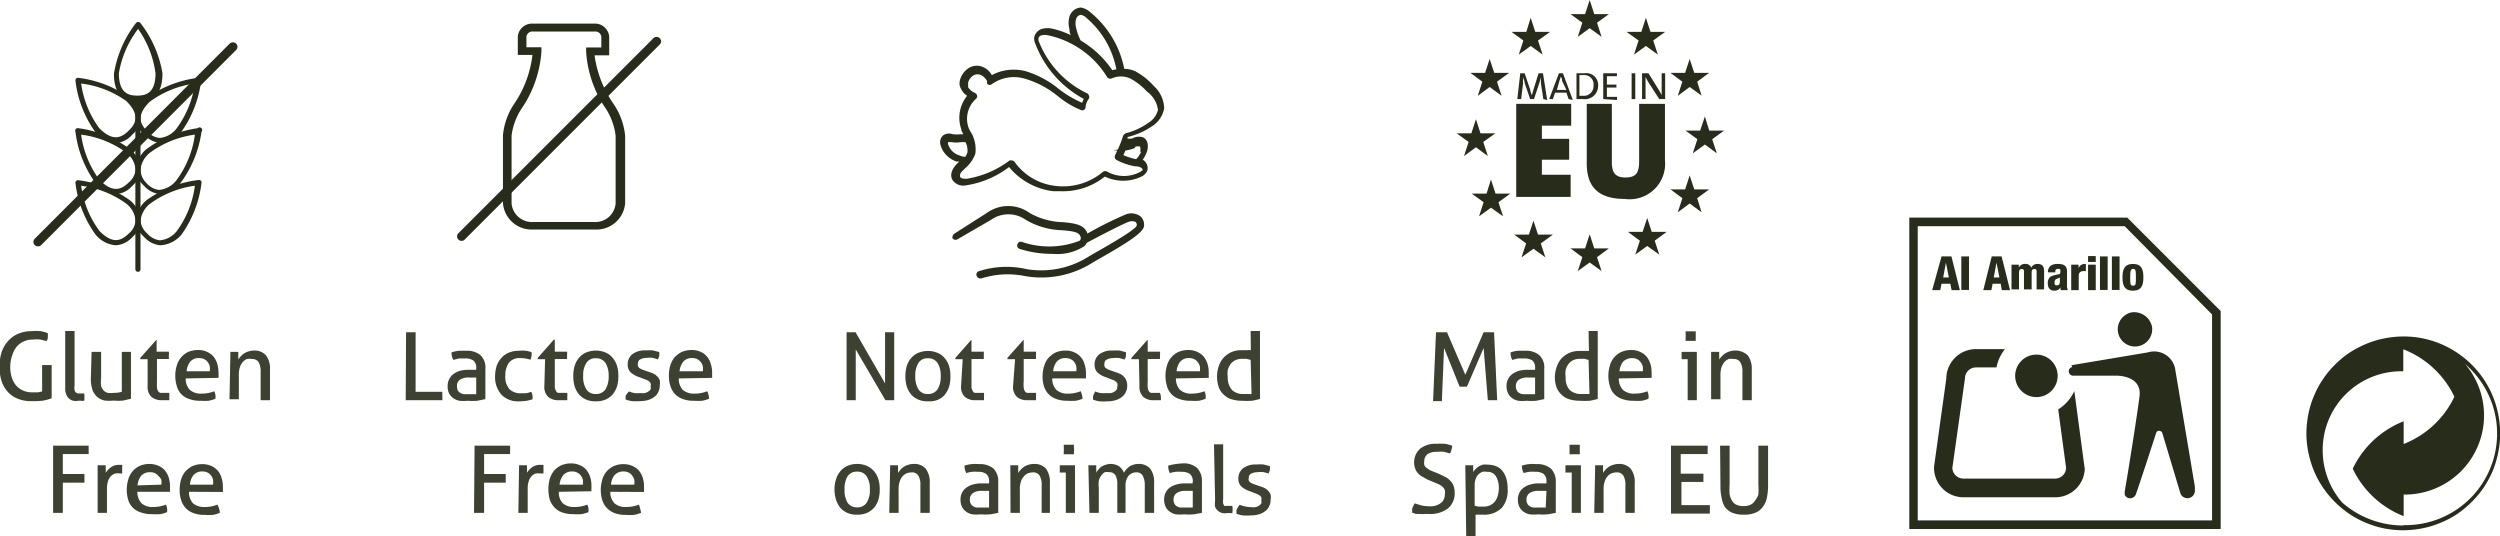 <svg viewBox="0 0 136.49 29.28" xmlns="http://www.w3.org/2000/svg"><defs><style>.cls-1{fill:#272c1b;}.cls-2{opacity:0.9;}</style></defs><g data-name="Layer 2" id="Layer_2"><g data-name="Layer 1" id="Layer_1-2"><path d="M136.21,21.93a5.24,5.24,0,0,0-2-2.63,5.25,5.25,0,0,0-1.51-.72h0a5.24,5.24,0,0,0-1.48-.21h0a5.47,5.47,0,0,0-1.07.11,4.94,4.94,0,0,0-1,.31,5.57,5.57,0,0,0-.9.48,5.38,5.38,0,0,0-.78.65,4.74,4.74,0,0,0-.64.78,4.63,4.63,0,0,0-.49.9,4.94,4.94,0,0,0-.31,1,5.47,5.47,0,0,0-.11,1.07,5.16,5.16,0,0,0,.2,1.41,5,5,0,0,0,.54,1.28,5.41,5.41,0,0,0,1.93,1.9,5.58,5.58,0,0,0,1.24.51,5.28,5.28,0,0,0,2.44.07,4.94,4.94,0,0,0,1-.31,4.85,4.85,0,0,0,.9-.48,5.61,5.61,0,0,0,1.43-1.43,6,6,0,0,0,.49-.9,5.65,5.65,0,0,0,.3-1,5.45,5.45,0,0,0,.11-1.06A5.53,5.53,0,0,0,136.21,21.93Zm-5,6.76a5.08,5.08,0,0,1-2.5-.66,4.94,4.94,0,0,1-.84-.6,4.34,4.34,0,0,1-1.06-2.85,4.29,4.29,0,0,1,4.26-4.31h.14v-1.2A5.15,5.15,0,0,1,134,21.66a5.14,5.14,0,0,1-2.77,2.58V23a5.17,5.17,0,0,0-2.78,2.59,5.17,5.17,0,0,0,2.78,2.59V27h.14a4.32,4.32,0,0,0,3.21-7.13,5,5,0,0,1-3.35,8.8Z" class="cls-1"></path><path d="M104.7,28.41h16.07V17.17L116,12.35H104.7Zm16.54.47h-17v-17h11.9l5.1,5.1Z" class="cls-1"></path><path d="M106.24,14.34h0l-.15.81h.31ZM106,14h.54l.46,1.84h-.45l-.07-.35H106l-.07.35h-.44Z" class="cls-1"></path><rect height="1.83" width="0.42" y="14" x="107.08" class="cls-1"></rect><path d="M109,14.34h0l-.15.81h.31Zm-.26-.34h.54l.46,1.84h-.45l-.06-.35h-.44l-.07.35h-.44Z" class="cls-1"></path><path d="M109.82,14.45h.4v.16h0a.36.36,0,0,1,.34-.2.32.32,0,0,1,.34.21.35.35,0,0,1,.34-.21c.24,0,.36.12.36.39v1h-.41v-.95c0-.1,0-.16-.12-.16s-.15.06-.15.2v.91h-.42v-.95c0-.1,0-.16-.12-.16s-.15.06-.15.2v.91h-.41Z" class="cls-1"></path><path d="M112.3,15.58c.08,0,.16-.05.16-.19v-.24c-.13.07-.18.07-.22.1a.2.2,0,0,0-.07.16c0,.11,0,.17.13.17m-.49-.71a.43.43,0,0,1,.16-.37.7.7,0,0,1,.39-.09c.34,0,.49.12.49.41v.72a.58.58,0,0,0,.05.3h-.4a.9.9,0,0,1,0-.16h0a.36.36,0,0,1-.33.19c-.23,0-.37-.12-.37-.42a.42.42,0,0,1,.17-.36,2.38,2.38,0,0,1,.38-.11c.12,0,.14-.05.14-.16s0-.14-.13-.14-.15.07-.15.19Z" class="cls-1"></path><path d="M113.08,14.45h.4v.19h0a.37.37,0,0,1,.34-.23h.06v.39h-.11c-.17,0-.28.07-.28.25v.79h-.41Z" class="cls-1"></path><path d="M114,14.45h.42v1.39H114Zm0-.47h.42v.32H114Z" class="cls-1"></path><rect height="1.83" width="0.42" y="14" x="114.65" class="cls-1"></rect><rect height="1.83" width="0.42" y="14" x="115.3" class="cls-1"></rect><path d="M116.46,14.68c-.13,0-.16.12-.16.46s0,.46.16.46.15-.12.15-.46,0-.46-.15-.46m-.58.47c0-.42.09-.74.57-.74s.57.31.57.73-.09.73-.57.73-.57-.31-.57-.72" class="cls-1"></path><path d="M117.49,17.83a.94.94,0,1,1-1.08-.78,1,1,0,0,1,1.08.78" class="cls-1"></path><path d="M113.09,19.94l4.17-.7a1.17,1.17,0,0,1,1.51,1l1.06,6.32,0,.18v0a.41.41,0,0,1-.78.22l-1-3.33h0a.19.19,0,0,0-.19-.11.16.16,0,0,0-.14.11c-.14.43-.79,2.44-1.11,3.36h0a.35.35,0,0,1-.26.21A.31.31,0,0,1,116,27v-.16h0c.22-1.26.71-4.37.81-5.21h0c.14-1.15-1.26-1.12-1.26-1.12h0l-2.36,0h0a.24.24,0,0,1-.24-.2.23.23,0,0,1,.19-.27" class="cls-1"></path><path d="M113.81,25.54l-.56-4.19a2.29,2.29,0,0,1-.88,1l.43,3.19v0a.6.6,0,0,1-.6.59h-5a.61.61,0,0,1-.61-.58l.69-4.89a.6.6,0,0,1,.6-.6H109a2.33,2.33,0,0,1,.46-1h-1.58a1.62,1.62,0,0,0-1.62,1.61l-.67,4.82v.06a1.61,1.61,0,0,0,1.62,1.6h5a1.61,1.61,0,0,0,1.61-1.6Z" class="cls-1"></path><path d="M112.34,20.51a1.16,1.16,0,1,1-1.16-1.15,1.16,1.16,0,0,1,1.16,1.15" class="cls-1"></path><g class="cls-2"><path d="M22.17,18.14h.52v3.25h1.46s0,.08,0,.12v.11a1.69,1.69,0,0,1,0,.23h-2Z" class="cls-1"></path><path d="M26,20.11a.49.49,0,0,0-.16-.43.77.77,0,0,0-.44-.11l-.34,0-.31.08a.86.86,0,0,1-.1-.41,2.23,2.23,0,0,1,.39-.09l.41,0a1.14,1.14,0,0,1,.78.24.93.93,0,0,1,.27.75v1.65l-.44.09a3,3,0,0,1-.52,0,2.13,2.13,0,0,1-.46,0,.93.93,0,0,1-.35-.15.84.84,0,0,1-.22-.27.86.86,0,0,1-.07-.38.8.8,0,0,1,.09-.39.81.81,0,0,1,.24-.28,1.2,1.2,0,0,1,.36-.17,1.86,1.86,0,0,1,.42-.05h.27l.18,0Zm0,.5-.2,0h-.2a.87.87,0,0,0-.49.12.41.41,0,0,0-.16.36.54.54,0,0,0,.05.24.37.37,0,0,0,.15.13.39.39,0,0,0,.18.06h.45l.22,0Z" class="cls-1"></path><path d="M29,21.39a.75.75,0,0,1,.07.18.93.93,0,0,1,0,.23,2.14,2.14,0,0,1-.7.11,1.25,1.25,0,0,1-1-.37,1.44,1.44,0,0,1-.34-1,2,2,0,0,1,.08-.55,1.31,1.31,0,0,1,.25-.43,1.08,1.08,0,0,1,.4-.3,1.45,1.45,0,0,1,.57-.11,2.17,2.17,0,0,1,.38,0,1.57,1.57,0,0,1,.31.08.82.82,0,0,1,0,.21,1.17,1.17,0,0,1-.06.2,1.76,1.76,0,0,0-.58-.09.72.72,0,0,0-.6.26,1.16,1.16,0,0,0-.19.7,1,1,0,0,0,.22.73.82.82,0,0,0,.61.23l.29,0A1.53,1.53,0,0,0,29,21.39Z" class="cls-1"></path><path d="M29.76,19.61h-.4l0-.07.88-1h.05v.66h.67a1,1,0,0,1,0,.19s0,.08,0,.11,0,.07,0,.1h-.67v1.21c0,.14,0,.26,0,.35a.58.58,0,0,0,.07.19.18.18,0,0,0,.11.1l.19,0h.17l.14,0a.78.78,0,0,1,0,.21,1.34,1.34,0,0,1,0,.19l-.22,0h-.24a.86.86,0,0,1-.58-.18.75.75,0,0,1-.21-.6Z" class="cls-1"></path><path d="M32.53,21.91a1.27,1.27,0,0,1-.54-.1,1.05,1.05,0,0,1-.39-.29,1.32,1.32,0,0,1-.23-.44,1.93,1.93,0,0,1-.07-.55,2,2,0,0,1,.07-.55,1.27,1.27,0,0,1,.23-.43,1,1,0,0,1,.39-.3,1.38,1.38,0,0,1,1.08,0,1,1,0,0,1,.39.3,1.27,1.27,0,0,1,.23.43,2,2,0,0,1,.07.55,1.93,1.93,0,0,1-.07.55,1.32,1.32,0,0,1-.23.44,1.05,1.05,0,0,1-.39.29A1.27,1.27,0,0,1,32.53,21.91Zm0-.4a.6.6,0,0,0,.53-.26,1.32,1.32,0,0,0,.17-.72,1.31,1.31,0,0,0-.17-.71.6.6,0,0,0-.53-.26.57.57,0,0,0-.52.26,1.22,1.22,0,0,0-.17.71,1.24,1.24,0,0,0,.17.72A.57.57,0,0,0,32.53,21.51Z" class="cls-1"></path><path d="M34.34,21.37a1.32,1.32,0,0,0,.3.09,2,2,0,0,0,.34,0,.83.83,0,0,0,.22,0,.54.54,0,0,0,.19-.08.37.37,0,0,0,.13-.12.34.34,0,0,0,0-.17.29.29,0,0,0,0-.17.36.36,0,0,0-.1-.11.55.55,0,0,0-.15-.08l-.19-.07-.18-.07a1.32,1.32,0,0,1-.48-.27.6.6,0,0,1-.15-.42.71.71,0,0,1,.25-.56,1.14,1.14,0,0,1,.74-.21,2.45,2.45,0,0,1,.39,0l.34.09a.78.78,0,0,1,0,.21,1.07,1.07,0,0,1-.07.19l-.27-.08a1.15,1.15,0,0,0-.33,0,.74.74,0,0,0-.34.07.23.23,0,0,0-.15.23.24.24,0,0,0,0,.15.24.24,0,0,0,.09.11.71.71,0,0,0,.15.08l.17.06.23.08a1.57,1.57,0,0,1,.23.09.7.7,0,0,1,.19.15.58.58,0,0,1,.13.2.84.84,0,0,1,0,.29.78.78,0,0,1-.08.35.64.64,0,0,1-.22.27,1.08,1.08,0,0,1-.34.17,1.51,1.51,0,0,1-.44.06,2.85,2.85,0,0,1-.44,0,1.69,1.69,0,0,1-.34-.09.78.78,0,0,1,0-.21A1.8,1.8,0,0,1,34.34,21.37Z" class="cls-1"></path><path d="M37.06,20.66a.88.88,0,0,0,.22.63.94.94,0,0,0,.64.2,1.8,1.8,0,0,0,.69-.13,1,1,0,0,1,.1.41,2,2,0,0,1-.37.11,3.19,3.19,0,0,1-.45,0,1.61,1.61,0,0,1-.62-.1,1,1,0,0,1-.43-.28,1.14,1.14,0,0,1-.24-.43,1.63,1.63,0,0,1-.08-.55,1.93,1.93,0,0,1,.07-.55,1.37,1.37,0,0,1,.23-.45,1.45,1.45,0,0,1,.39-.3,1.36,1.36,0,0,1,.56-.11,1.06,1.06,0,0,1,.48.1.94.94,0,0,1,.34.25,1,1,0,0,1,.21.39,1.53,1.53,0,0,1,.08.49s0,.1,0,.15,0,.1,0,.14Zm1.31-.39a.8.8,0,0,0,0-.27.55.55,0,0,0-.11-.23.58.58,0,0,0-.19-.16.61.61,0,0,0-.28-.06.59.59,0,0,0-.48.19,1,1,0,0,0-.21.53Z" class="cls-1"></path><path d="M25.91,24.33h1.94s0,.07,0,.11,0,.08,0,.12,0,.08,0,.12,0,.08,0,.11H26.43v1.09h1.18a.5.5,0,0,1,0,.12v.23a.5.5,0,0,1,0,.12H26.43V28l-.12,0H26l-.12,0Z" class="cls-1"></path><path d="M28.34,25.4l.1,0h.23l.1,0c0,.05,0,.12,0,.2a2.06,2.06,0,0,1,0,.21,1.13,1.13,0,0,1,.28-.3.74.74,0,0,1,.46-.13h.16a.31.31,0,0,1,0,.1.37.37,0,0,1,0,.11.62.62,0,0,1,0,.13.69.69,0,0,1,0,.13l-.08,0h-.07a1.26,1.26,0,0,0-.27,0,.64.64,0,0,0-.22.14.72.72,0,0,0-.16.27,1.33,1.33,0,0,0-.06.44V28l-.13,0h-.25l-.13,0Z" class="cls-1"></path><path d="M30.51,26.85a.84.84,0,0,0,.22.63.92.92,0,0,0,.63.2,1.82,1.82,0,0,0,.7-.13.84.84,0,0,1,.07.19l0,.22a2.11,2.11,0,0,1-.38.11,3,3,0,0,1-.45,0,1.68,1.68,0,0,1-.62-.1,1,1,0,0,1-.42-.28,1.16,1.16,0,0,1-.25-.43,2.2,2.2,0,0,1,0-1.1,1.37,1.37,0,0,1,.23-.45,1.19,1.19,0,0,1,.39-.3,1.35,1.35,0,0,1,.55-.11,1.14,1.14,0,0,1,.48.1.9.9,0,0,1,.35.25,1.22,1.22,0,0,1,.21.39,1.53,1.53,0,0,1,.07.49v.15a.71.71,0,0,0,0,.14Zm1.31-.39a.84.84,0,0,0,0-.27.7.7,0,0,0-.11-.23.53.53,0,0,0-.2-.16.54.54,0,0,0-.27-.06.62.62,0,0,0-.48.19,1,1,0,0,0-.21.53Z" class="cls-1"></path><path d="M33.32,26.85a.89.89,0,0,0,.23.63.9.9,0,0,0,.63.2,1.85,1.85,0,0,0,.7-.13.85.85,0,0,1,.06.19A1.7,1.7,0,0,1,35,28a2.11,2.11,0,0,1-.38.11,3.09,3.09,0,0,1-.45,0,1.65,1.65,0,0,1-.62-.1,1.11,1.11,0,0,1-.67-.71,1.93,1.93,0,0,1,0-1.1,1.14,1.14,0,0,1,.62-.75,1.31,1.31,0,0,1,.55-.11,1.21,1.21,0,0,1,.48.1,1,1,0,0,1,.35.25,1.22,1.22,0,0,1,.21.39,1.53,1.53,0,0,1,.07.49v.15c0,.05,0,.1,0,.14Zm1.31-.39a1.24,1.24,0,0,0,0-.27.71.71,0,0,0-.12-.23.49.49,0,0,0-.19-.16.6.6,0,0,0-.27-.06.65.65,0,0,0-.49.19.94.94,0,0,0-.2.53Z" class="cls-1"></path></g><path d="M25.2,13.15a.22.22,0,0,1-.17-.07.24.24,0,0,1,0-.35L35.67,2.09a.24.24,0,0,1,.35,0,.23.23,0,0,1,0,.34L25.37,13.08A.22.22,0,0,1,25.2,13.15Z" class="cls-1"></path><path d="M33.46,5.62a6.11,6.11,0,0,1-1-2.6h.8V2a.78.78,0,0,0-.83-.71H29.1a.78.78,0,0,0-.83.71V3h.8a6,6,0,0,1-.95,2.6,3.68,3.68,0,0,0-.66,1.79v3.71a1.57,1.57,0,0,0,1.67,1.43h3.33a1.57,1.57,0,0,0,1.67-1.43V7.41A3.74,3.74,0,0,0,33.46,5.62Zm-3.9-2.81V2.58h-.82V2a.33.33,0,0,1,.35-.28h3.38a.33.33,0,0,1,.36.28v.59H32v.23a6.2,6.2,0,0,0,1,3,3.45,3.45,0,0,1,.61,1.59v3.71a1.11,1.11,0,0,1-1.19,1H29.13a1.12,1.12,0,0,1-1.2-1V7.41a3.47,3.47,0,0,1,.62-1.59A6.3,6.3,0,0,0,29.56,2.81Z" class="cls-1"></path><g class="cls-2"><path d="M78.4,18.14H79l1,2.32,1-2.32h.57l.17,3.71-.13,0h-.26l-.12,0L81,19l-.91,2.11-.21,0-.19,0L78.84,19l-.12,2.9-.12,0h-.25l-.11,0Z" class="cls-1"></path><path d="M83.81,20.11a.52.52,0,0,0-.15-.43.81.81,0,0,0-.45-.11l-.34,0-.31.08a.86.86,0,0,1-.09-.41,1.93,1.93,0,0,1,.38-.09l.41,0a1.12,1.12,0,0,1,.78.24.93.93,0,0,1,.27.75v1.65l-.44.09a3,3,0,0,1-.52,0,2.19,2.19,0,0,1-.46,0,.88.88,0,0,1-.34-.15.64.64,0,0,1-.22-.27.86.86,0,0,1-.08-.38.8.8,0,0,1,.09-.39.81.81,0,0,1,.24-.28,1.49,1.49,0,0,1,.36-.17,1.93,1.93,0,0,1,.42-.05h.27l.18,0Zm0,.5-.19,0h-.2a.82.82,0,0,0-.49.12.42.42,0,0,0-.17.36.43.43,0,0,0,.06.24.29.29,0,0,0,.14.13.42.42,0,0,0,.19.06h.44l.22,0Z" class="cls-1"></path><path d="M86.73,18.07l.13,0h.25l.12,0v3.71a3.64,3.64,0,0,1-.44.1,4.39,4.39,0,0,1-.54,0,1.88,1.88,0,0,1-.53-.07,1,1,0,0,1-.43-.23,1.07,1.07,0,0,1-.3-.41,1.61,1.61,0,0,1-.1-.62A1.83,1.83,0,0,1,85,20a1.29,1.29,0,0,1,.27-.45,1.37,1.37,0,0,1,.42-.29,1.42,1.42,0,0,1,.55-.1l.27,0,.24,0Zm0,1.58-.22-.06-.26,0a.84.84,0,0,0-.37.08.64.64,0,0,0-.25.21.86.86,0,0,0-.15.32,1.25,1.25,0,0,0,0,.4.93.93,0,0,0,.23.7.88.88,0,0,0,.62.21h.25l.2,0Z" class="cls-1"></path><path d="M88.38,20.66a.89.89,0,0,0,.23.63.9.9,0,0,0,.63.2,1.85,1.85,0,0,0,.7-.13.85.85,0,0,1,.06.19.83.83,0,0,1,0,.22,1.79,1.79,0,0,1-.37.11,3.19,3.19,0,0,1-.45,0,1.65,1.65,0,0,1-.62-.1,1,1,0,0,1-.67-.71,1.93,1.93,0,0,1,0-1.1,1.14,1.14,0,0,1,.62-.75,1.31,1.31,0,0,1,.55-.11,1.06,1.06,0,0,1,.48.1,1,1,0,0,1,.35.25,1.22,1.22,0,0,1,.21.39,1.53,1.53,0,0,1,.07.49.81.81,0,0,1,0,.15.61.61,0,0,1,0,.14Zm1.31-.39a1.18,1.18,0,0,0,0-.27.71.71,0,0,0-.12-.23.49.49,0,0,0-.19-.16.7.7,0,0,0-.76.13.94.94,0,0,0-.2.53Z" class="cls-1"></path><path d="M92.14,19.61h-.33s0-.06,0-.1V19.3a.64.64,0,0,1,0-.09h.83v2.64l-.12,0h-.25l-.13,0Zm-.11-1a.53.53,0,0,1,0-.13v-.26a.53.53,0,0,1,0-.13h.55s0,.08,0,.13v.26c0,.05,0,.09,0,.13l-.13,0h-.27Z" class="cls-1"></path><path d="M93.42,19.21l.11,0h.22l.11,0c0,.05,0,.12,0,.2a1.86,1.86,0,0,1,0,.22,1,1,0,0,1,.14-.17.93.93,0,0,1,.18-.16.88.88,0,0,1,.24-.11,1,1,0,0,1,1,.21,1.23,1.23,0,0,1,.22.78v1.67l-.13,0h-.26l-.12,0V20.31a1,1,0,0,0-.12-.54.4.4,0,0,0-.36-.17.81.81,0,0,0-.27,0,.73.73,0,0,0-.23.16,1.08,1.08,0,0,0-.16.28,1.33,1.33,0,0,0-.06.42v1.34l-.12,0h-.26l-.13,0Z" class="cls-1"></path><path d="M77.23,27.48l.36.11a1.87,1.87,0,0,0,.45.05.93.93,0,0,0,.63-.18.56.56,0,0,0,.21-.46.62.62,0,0,0,0-.25.46.46,0,0,0-.13-.18.93.93,0,0,0-.22-.14l-.31-.13-.29-.12L77.61,26a.91.91,0,0,1-.21-.18.77.77,0,0,1-.14-.25,1,1,0,0,1,.27-1.07,1.33,1.33,0,0,1,.89-.27,3.3,3.3,0,0,1,.47,0,2.11,2.11,0,0,1,.4.11,1.66,1.66,0,0,1-.12.42l-.32-.09a1.76,1.76,0,0,0-.42,0,.82.82,0,0,0-.5.13.49.49,0,0,0-.17.4.41.41,0,0,0,0,.19.44.44,0,0,0,.12.15l.17.12.21.09.28.11.37.18a1,1,0,0,1,.27.21.75.75,0,0,1,.18.28,1.14,1.14,0,0,1,.06.39,1.07,1.07,0,0,1-.37.84,1.58,1.58,0,0,1-1,.3h-.29a1,1,0,0,1-.24,0l-.21,0-.21-.07a2.23,2.23,0,0,1,0-.23Z" class="cls-1"></path><path d="M80,25.4l.1,0h.22l.11,0s0,0,0,.06,0,.08,0,.12,0,.08,0,.12v.07a1,1,0,0,1,.13-.16.85.85,0,0,1,.4-.24,1.18,1.18,0,0,1,.28,0,1.22,1.22,0,0,1,.43.08.81.81,0,0,1,.34.24,1.23,1.23,0,0,1,.22.41,1.82,1.82,0,0,1,.08.6A1.46,1.46,0,0,1,82,27.72a1.35,1.35,0,0,1-1,.38h-.23l-.21,0v1.21l-.13,0h-.25l-.13,0Zm.51,2.21.2.05.27,0a.93.93,0,0,0,.34-.06.7.7,0,0,0,.27-.19.83.83,0,0,0,.17-.31,1.4,1.4,0,0,0,.07-.44,1.24,1.24,0,0,0-.16-.66.53.53,0,0,0-.49-.24.69.69,0,0,0-.25,0,.77.77,0,0,0-.21.14.55.55,0,0,0-.15.24.86.86,0,0,0-.06.34Z" class="cls-1"></path><path d="M84.43,26.3a.51.51,0,0,0-.15-.42.71.71,0,0,0-.45-.12,1.87,1.87,0,0,0-.34,0,1.63,1.63,0,0,0-.3.07.76.76,0,0,1-.1-.41,2.12,2.12,0,0,1,.38-.08,2,2,0,0,1,.41,0,1.15,1.15,0,0,1,.79.24,1,1,0,0,1,.27.75V28l-.44.08a3.15,3.15,0,0,1-.53,0,2.19,2.19,0,0,1-.46,0,.88.88,0,0,1-.34-.15.68.68,0,0,1-.22-.26.93.93,0,0,1-.08-.39.8.8,0,0,1,.09-.39.75.75,0,0,1,.25-.28,1,1,0,0,1,.35-.16,1.54,1.54,0,0,1,.43-.06h.27l.17,0Zm0,.5-.19,0H84a.82.82,0,0,0-.49.12.42.42,0,0,0-.17.36.43.43,0,0,0,.06.24.35.35,0,0,0,.14.13.42.42,0,0,0,.19.06h.44l.22,0Z" class="cls-1"></path><path d="M85.81,25.8h-.34a.31.31,0,0,1,0-.1.34.34,0,0,1,0-.1.41.41,0,0,1,0-.11.25.25,0,0,1,0-.09h.84V28l-.13,0h-.25l-.12,0Zm-.12-1s0-.08,0-.13v-.26c0-.05,0-.09,0-.13h.56s0,.08,0,.13v.26c0,.05,0,.09,0,.13l-.14,0h-.27Z" class="cls-1"></path><path d="M87.09,25.4l.11,0h.21l.11,0c0,.05,0,.12,0,.2s0,.17,0,.22a.86.86,0,0,1,.13-.17.93.93,0,0,1,.18-.16.88.88,0,0,1,.24-.11.93.93,0,0,1,.29-.05.83.83,0,0,1,.67.26,1.19,1.19,0,0,1,.22.78V28l-.13,0h-.25l-.13,0V26.51a1,1,0,0,0-.11-.54.41.41,0,0,0-.37-.18.86.86,0,0,0-.27.05.63.63,0,0,0-.23.17.82.82,0,0,0-.15.28,1.22,1.22,0,0,0-.06.41V28l-.13,0h-.25l-.13,0Z" class="cls-1"></path><path d="M91.23,24.33h2a1.69,1.69,0,0,1,0,.23v.12s0,.08,0,.11H91.76v1.07H93s0,.07,0,.11v.23s0,.08,0,.11h-1.2v1.27h1.55a1.69,1.69,0,0,1,0,.23v.12s0,.08,0,.11H91.23Z" class="cls-1"></path><path d="M93.91,24.33h.52v2.11a4.29,4.29,0,0,0,0,.55,1,1,0,0,0,.14.36.49.49,0,0,0,.24.21.86.86,0,0,0,.38.07.84.84,0,0,0,.37-.07.49.49,0,0,0,.24-.21A1,1,0,0,0,96,27a4.29,4.29,0,0,0,0-.55V24.33h.53v2.2a3.36,3.36,0,0,1-.07.67,1.24,1.24,0,0,1-.23.49.92.92,0,0,1-.41.31,1.59,1.59,0,0,1-.61.1,1.65,1.65,0,0,1-.62-.1,1,1,0,0,1-.41-.31A1.23,1.23,0,0,1,94,27.2a2.76,2.76,0,0,1-.07-.67Z" class="cls-1"></path></g><path d="M84.26,5.41l-.13-.85c0-.16,0-.27,0-.35h0a2.67,2.67,0,0,1-.07.26l-.31.94h-.21l-.3-.88c0-.11-.07-.23-.09-.32h0c0,.11,0,.23,0,.37l-.1.83h-.21L83,4h.24l.31.92c0,.1.06.2.08.29h0l.08-.28L84,4h.24l.23,1.46Z" class="cls-1"></path><path d="M85.64,5.41l-.12-.35H84.9l-.12.35h-.2L85.11,4h.22l.54,1.46Zm-.36-1c0-.08,0-.15-.07-.22h0a1.87,1.87,0,0,1-.07.22L85,4.91h.52Z" class="cls-1"></path><path d="M86.44,5.41h-.37V4h.43a.65.65,0,0,1,.75.72A.72.72,0,0,1,86.44,5.41Zm0-1.31h-.21V5.23l.19,0A.53.53,0,0,0,87,4.67.5.5,0,0,0,86.48,4.1Z" class="cls-1"></path><path d="M87.53,5.41V4h.75v.16h-.55v.46h.52v.16h-.52v.51h.55v.17Z" class="cls-1"></path><path d="M89.08,5.41V4h.2V5.41Z" class="cls-1"></path><path d="M90.59,5.41,90,4.5c-.06-.1-.11-.2-.16-.3,0,.16,0,.51,0,.74v.47h-.19V4H90l.54.87a3.58,3.58,0,0,1,.18.32c0-.18,0-.54,0-.78V4h.19V5.41Z" class="cls-1"></path><path d="M82.78,10.75V5.67h3V6.86H84.18v.72h1.49V8.72H84.18v.82h1.57v1.21Z" class="cls-1"></path><path d="M88.69,10.86c-1.63,0-2.06-.87-2.06-1.94V5.67H88V8.85c0,.54.16.84.74.84s.75-.25.75-.88V5.67H90.9V8.74A1.94,1.94,0,0,1,88.69,10.86Z" class="cls-1"></path><polygon points="86.39 1.24 85.74 0.77 86.54 0.77 86.79 0 87.04 0.77 87.84 0.77 87.19 1.24 87.44 2.01 86.79 1.54 86.14 2.01 86.39 1.24" class="cls-1"></polygon><polygon points="86.39 14.04 85.74 13.56 86.54 13.56 86.79 12.79 87.04 13.56 87.84 13.56 87.19 14.04 87.44 14.8 86.79 14.33 86.14 14.8 86.39 14.04" class="cls-1"></polygon><polygon points="83.72 13.58 83.07 14.05 83.32 13.29 82.67 12.81 83.47 12.81 83.72 12.05 83.97 12.81 84.78 12.81 84.12 13.29 84.37 14.05 83.72 13.58" class="cls-1"></polygon><polygon points="81.4 11.34 80.75 11.81 81 11.04 80.35 10.57 81.16 10.57 81.4 9.8 81.65 10.57 82.46 10.57 81.81 11.04 82.06 11.81 81.4 11.34" class="cls-1"></polygon><polygon points="80.18 7.75 79.53 7.28 80.33 7.28 80.58 6.51 80.83 7.28 81.64 7.28 80.98 7.75 81.23 8.52 80.58 8.04 79.93 8.52 80.18 7.75" class="cls-1"></polygon><polygon points="81.33 4.75 80.68 5.23 80.93 4.46 80.28 3.98 81.08 3.98 81.33 3.22 81.58 3.98 82.39 3.98 81.73 4.46 81.98 5.23 81.33 4.75" class="cls-1"></polygon><polygon points="83.17 2.21 82.52 1.74 83.33 1.74 83.57 0.97 83.82 1.74 84.63 1.74 83.97 2.21 84.22 2.98 83.57 2.51 82.92 2.98 83.17 2.21" class="cls-1"></polygon><polygon points="89.86 2.51 89.21 2.98 89.46 2.21 88.8 1.74 89.61 1.74 89.86 0.97 90.11 1.74 90.91 1.74 90.26 2.21 90.51 2.98 89.86 2.51" class="cls-1"></polygon><polygon points="91.85 4.46 91.2 3.98 92 3.98 92.25 3.22 92.5 3.98 93.31 3.98 92.66 4.46 92.9 5.22 92.25 4.75 91.6 5.23 91.85 4.46" class="cls-1"></polygon><polygon points="92.67 7.6 92.02 7.13 92.82 7.13 93.08 6.36 93.32 7.13 94.13 7.13 93.48 7.6 93.73 8.37 93.08 7.89 92.42 8.37 92.67 7.6" class="cls-1"></polygon><polygon points="91.85 10.82 91.2 10.34 92 10.34 92.25 9.58 92.5 10.34 93.31 10.34 92.66 10.82 92.9 11.59 92.25 11.11 91.6 11.59 91.85 10.82" class="cls-1"></polygon><polygon points="89.93 13.43 89.28 13.9 89.53 13.14 88.88 12.66 89.68 12.66 89.93 11.9 90.18 12.66 90.99 12.66 90.34 13.14 90.59 13.9 89.93 13.43" class="cls-1"></polygon><path d="M61.48,11.7a20.62,20.62,0,0,0-2.11,1.05c-.17-.51-.74-.56-1.33-.62a3.85,3.85,0,0,1-1.82-.5,2,2,0,0,0-2.35,0L52.1,12.76a.3.3,0,0,0-.09.13A.21.21,0,0,0,52,13a.2.2,0,0,0,.28.06L54.11,12A1.64,1.64,0,0,1,56,12a4.11,4.11,0,0,0,2,.57c.66.06.93.11,1,.38a.17.17,0,0,1,0,.1.2.2,0,0,1-.07.1,4.59,4.59,0,0,1-3.13.06.19.19,0,0,0-.25.12.22.22,0,0,0,0,.16.29.29,0,0,0,.12.1,5.84,5.84,0,0,0,1.81.27,2.71,2.71,0,0,0,1.72-.42.55.55,0,0,0,.13-.18c.66-.36,2-1.05,2.27-1.14a.48.48,0,0,1,.4,0,.21.21,0,0,1,.06.19c0,.1-.44.46-2.32,1.52l-.26.15a4.85,4.85,0,0,1-3.4.72,4.93,4.93,0,0,0-2.65.11.2.2,0,0,0-.11.11.21.21,0,0,0,.19.28l.07,0A4.77,4.77,0,0,1,56,15.08a5.21,5.21,0,0,0,3.68-.76l.26-.15c1.64-.93,2.48-1.47,2.52-1.83a.61.61,0,0,0-.21-.54A.84.84,0,0,0,61.48,11.7Z" class="cls-1"></path><path d="M63,4.7a3.83,3.83,0,0,0-1-.8,1.41,1.41,0,0,0-.62-.14A5.29,5.29,0,0,0,59.54.68,1,1,0,0,0,59,.41h0a.71.71,0,0,0-.61.49,1.28,1.28,0,0,0,0,.7c0,.1,0,.2.08.32a4.8,4.8,0,0,0-1-.35,1.14,1.14,0,0,0-.55,0,.61.61,0,0,0-.46.49.74.74,0,0,0,.07.34,5.73,5.73,0,0,0,2.64,3,1.89,1.89,0,0,0-.09.21A5.45,5.45,0,0,1,58,5l-.14-.1a5.34,5.34,0,0,0-1.82-1,2.55,2.55,0,0,0-1.89.2,1,1,0,0,0-.42-.41.84.84,0,0,0-.8,0,1.11,1.11,0,0,0-.49.59.77.77,0,0,0-.05.36.87.87,0,0,0,.1.25.9.9,0,0,0,.31.34,1.91,1.91,0,0,0-.32,1.82c0,.09.07.18.11.28l-.15,0a1.48,1.48,0,0,1-.36,0l-.07,0a.54.54,0,0,0-.54.08.52.52,0,0,0-.13.48,1.34,1.34,0,0,0,.89.93l.14,0-.15.15c-.28.3-.36.61-.22.85a.7.7,0,0,0,.73.3,5.11,5.11,0,0,0,2.36-1,3.7,3.7,0,0,0,2.42,1.32l.41,0a3.65,3.65,0,0,0,2.4-.8,2.31,2.31,0,0,0,2,0,.64.64,0,0,0,.32-.33.53.53,0,0,0-.25-.59l0,0a1.65,1.65,0,0,0,.2-.37.88.88,0,0,0,.06-.53.45.45,0,0,0-.24-.32.73.73,0,0,0-.61.07l-.09,0-.15,0,0-.09a4,4,0,0,0,1.31-.57,1.47,1.47,0,0,0,.69-1A1.72,1.72,0,0,0,63,4.7Zm-.7,3.59a1.41,1.41,0,0,1-.27.4,3.35,3.35,0,0,1-.7-.22l.12-.26.06,0a2.82,2.82,0,0,0,.43-.12L62,8A.87.87,0,0,1,62.25,8h0s0,0,0,.06A.43.43,0,0,1,62.25,8.29Zm-.84-1a.21.21,0,0,0-.15.15,6.18,6.18,0,0,1-.28.72l-.24.06H61c-.06.12-.1.22-.12.25a.2.2,0,0,0,.09.27,3.42,3.42,0,0,0,1,.34l.05,0a.66.66,0,0,1,.29.08s.09.09.08.12,0,0-.13.1a1.89,1.89,0,0,1-1.8,0,.21.21,0,0,0-.24,0,3.38,3.38,0,0,1-2.59.77,3.17,3.17,0,0,1-2.23-1.3.2.2,0,0,0-.17-.09.2.2,0,0,0-.11,0,5.26,5.26,0,0,1-2.34,1c-.13,0-.3,0-.35-.09s0-.26.16-.38l.12-.12,0,0a1.83,1.83,0,0,0,.54-.78,1.82,1.82,0,0,0-.2-1.1A2.37,2.37,0,0,1,52.89,7a1.46,1.46,0,0,1,.38-1.59.2.2,0,0,0,.08-.17.21.21,0,0,0-.11-.16.83.83,0,0,1-.38-.31.51.51,0,0,1,0-.12.55.55,0,0,1,0-.16.68.68,0,0,1,.3-.38.47.47,0,0,1,.43,0,.9.9,0,0,1,.31.33.18.18,0,0,0,0,.14.19.19,0,0,0,.27,0l0,0A2.09,2.09,0,0,1,56,4.31a5.08,5.08,0,0,1,1.68.88l.14.11A4.66,4.66,0,0,0,59,6a.19.19,0,0,0,.18,0,.2.2,0,0,0,.09-.16.81.81,0,0,1,.18-.45.2.2,0,0,0,0-.17.18.18,0,0,0-.11-.13,5.28,5.28,0,0,1-2.64-2.87.83.83,0,0,1,0-.15.23.23,0,0,1,.16-.14.78.78,0,0,1,.37,0A5,5,0,0,1,60.44,4.2a.21.21,0,0,0,.26.08,1.24,1.24,0,0,1,1,0,3.46,3.46,0,0,1,.92.72A1.45,1.45,0,0,1,63.22,6a1.15,1.15,0,0,1-.53.71A3.73,3.73,0,0,1,61.41,7.29Zm-.72-3.44A5.46,5.46,0,0,0,59,2.21a2.84,2.84,0,0,1-.25-.7.92.92,0,0,1,0-.47A.32.32,0,0,1,59,.81a.58.58,0,0,1,.33.18,4.88,4.88,0,0,1,1.62,2.8A.73.73,0,0,0,60.69,3.85ZM52.82,8.31a.81.81,0,0,1-.12.25.69.69,0,0,1-.3-.07.92.92,0,0,1-.64-.62.31.31,0,0,1,0-.11h0l.19,0h0a1.46,1.46,0,0,0,.51,0l.25,0A1,1,0,0,1,52.82,8.31Z" class="cls-1"></path><g class="cls-2"><path d="M46.22,18.14h.49l1.61,2.79V18.14h.5v3.71l-.12,0h-.24l-.12,0-1.62-2.77v2.77l-.12,0h-.26l-.12,0Z" class="cls-1"></path><path d="M50.66,21.91a1.27,1.27,0,0,1-.54-.1,1.14,1.14,0,0,1-.39-.29,1.32,1.32,0,0,1-.23-.44,1.93,1.93,0,0,1-.07-.55A2,2,0,0,1,49.5,20a1.27,1.27,0,0,1,.23-.43,1,1,0,0,1,.39-.3,1.38,1.38,0,0,1,1.08,0,1,1,0,0,1,.39.3,1.27,1.27,0,0,1,.23.43,2,2,0,0,1,.07.55,1.93,1.93,0,0,1-.07.55,1.32,1.32,0,0,1-.23.44,1.05,1.05,0,0,1-.39.29A1.27,1.27,0,0,1,50.66,21.91Zm0-.4a.6.6,0,0,0,.53-.26,1.32,1.32,0,0,0,.17-.72,1.31,1.31,0,0,0-.17-.71.6.6,0,0,0-.53-.26.57.57,0,0,0-.52.26,1.31,1.31,0,0,0-.17.71,1.32,1.32,0,0,0,.17.72A.57.57,0,0,0,50.66,21.51Z" class="cls-1"></path><path d="M52.56,19.61h-.4l0-.07.88-1h0v.66h.67a1,1,0,0,1,0,.19.37.37,0,0,1,0,.11s0,.07,0,.1h-.67v1.21c0,.14,0,.26,0,.35a.58.58,0,0,0,.07.19.18.18,0,0,0,.11.1l.19,0h.17l.14,0a.78.78,0,0,1,0,.21,1.34,1.34,0,0,1,0,.19l-.22,0h-.24a.86.86,0,0,1-.58-.18.75.75,0,0,1-.21-.6Z" class="cls-1"></path><path d="M55.42,19.61H55l0-.07.89-1h0v.66h.67a1,1,0,0,1,0,.19v.11s0,.07,0,.1h-.67v1.21a1.78,1.78,0,0,0,0,.35.43.43,0,0,0,.06.19.23.23,0,0,0,.12.1l.19,0h.16l.14,0a.78.78,0,0,1,0,.21,1.34,1.34,0,0,1,0,.19l-.22,0h-.24a.86.86,0,0,1-.58-.18.75.75,0,0,1-.21-.6Z" class="cls-1"></path><path d="M57.45,20.66a.85.85,0,0,0,.23.63.9.9,0,0,0,.63.2,1.8,1.8,0,0,0,.69-.13,1,1,0,0,1,.1.41,2,2,0,0,1-.37.11,3.19,3.19,0,0,1-.45,0,1.65,1.65,0,0,1-.62-.1,1.07,1.07,0,0,1-.43-.28A1.14,1.14,0,0,1,57,21.1a1.63,1.63,0,0,1-.08-.55A1.93,1.93,0,0,1,57,20a1.37,1.37,0,0,1,.23-.45,1.45,1.45,0,0,1,.39-.3,1.36,1.36,0,0,1,.56-.11,1.06,1.06,0,0,1,.48.1.94.94,0,0,1,.34.25.92.92,0,0,1,.21.39,1.53,1.53,0,0,1,.08.49s0,.1,0,.15,0,.1,0,.14Zm1.31-.39a.8.8,0,0,0,0-.27.55.55,0,0,0-.11-.23.49.49,0,0,0-.19-.16.61.61,0,0,0-.28-.06.59.59,0,0,0-.48.19.94.94,0,0,0-.2.53Z" class="cls-1"></path><path d="M59.79,21.37a1.32,1.32,0,0,0,.3.09,2.09,2.09,0,0,0,.34,0,.78.78,0,0,0,.22,0,.47.47,0,0,0,.19-.08.3.3,0,0,0,.13-.12A.34.34,0,0,0,61,21.1a.29.29,0,0,0,0-.17.27.27,0,0,0-.1-.11.36.36,0,0,0-.15-.08l-.18-.07-.18-.07a1.32,1.32,0,0,1-.48-.27.6.6,0,0,1-.15-.42.68.68,0,0,1,.25-.56,1.1,1.1,0,0,1,.73-.21,2.58,2.58,0,0,1,.4,0l.33.09a1.52,1.52,0,0,1,0,.21c0,.07-.05.13-.07.19l-.28-.08a1.15,1.15,0,0,0-.33,0,.74.74,0,0,0-.34.07.23.23,0,0,0-.15.23.24.24,0,0,0,0,.15.21.21,0,0,0,.1.11.47.47,0,0,0,.14.08l.17.06.23.08a1.57,1.57,0,0,1,.23.09.58.58,0,0,1,.19.15.46.46,0,0,1,.13.2.65.65,0,0,1,.05.29.67.67,0,0,1-.08.35.64.64,0,0,1-.22.27,1,1,0,0,1-.34.17,1.51,1.51,0,0,1-.44.06,2.85,2.85,0,0,1-.44,0,1.89,1.89,0,0,1-.34-.09,1.55,1.55,0,0,1,0-.21Z" class="cls-1"></path><path d="M62.18,19.61h-.41l0-.07.89-1h0v.66h.67a.55.55,0,0,1,0,.19v.11s0,.07,0,.1h-.67v1.21a3.16,3.16,0,0,0,0,.35.43.43,0,0,0,.06.19.23.23,0,0,0,.12.1l.19,0h.16l.14,0a.8.8,0,0,1,.05.21v.19l-.21,0H63a.84.84,0,0,1-.58-.18.75.75,0,0,1-.21-.6Z" class="cls-1"></path><path d="M64.2,20.66a.89.89,0,0,0,.23.63.9.9,0,0,0,.63.2,1.85,1.85,0,0,0,.7-.13.85.85,0,0,1,.06.19.83.83,0,0,1,0,.22,1.79,1.79,0,0,1-.37.11,3.19,3.19,0,0,1-.45,0,1.65,1.65,0,0,1-.62-.1,1,1,0,0,1-.67-.71,1.93,1.93,0,0,1,0-1.1,1.14,1.14,0,0,1,.62-.75,1.31,1.31,0,0,1,.55-.11,1.06,1.06,0,0,1,.48.1,1,1,0,0,1,.35.25,1.22,1.22,0,0,1,.21.39,1.53,1.53,0,0,1,.07.49.81.81,0,0,1,0,.15.61.61,0,0,1,0,.14Zm1.31-.39a1.18,1.18,0,0,0,0-.27.71.71,0,0,0-.12-.23.49.49,0,0,0-.19-.16.6.6,0,0,0-.27-.06.61.61,0,0,0-.49.19.94.94,0,0,0-.2.53Z" class="cls-1"></path><path d="M68.28,18.07l.13,0h.25l.13,0v3.71a4.13,4.13,0,0,1-.44.1,4.39,4.39,0,0,1-.54,0,1.83,1.83,0,0,1-.53-.07.94.94,0,0,1-.43-.23,1,1,0,0,1-.3-.41,1.8,1.8,0,0,1,0-1.21,1.29,1.29,0,0,1,.27-.45,1.37,1.37,0,0,1,.42-.29,1.33,1.33,0,0,1,.54-.1l.27,0a1.11,1.11,0,0,1,.24,0Zm0,1.58-.22-.06-.26,0a.8.8,0,0,0-.36.08.75.75,0,0,0-.26.21,1.35,1.35,0,0,0-.15.32,1.62,1.62,0,0,0,0,.4,1,1,0,0,0,.24.7.86.86,0,0,0,.62.21h.24a.88.88,0,0,0,.2,0Z" class="cls-1"></path><path d="M46.8,28.1a1.27,1.27,0,0,1-.54-.1,1.05,1.05,0,0,1-.39-.29,1.32,1.32,0,0,1-.23-.44,1.92,1.92,0,0,1-.08-.55,1.85,1.85,0,0,1,.08-.54,1.23,1.23,0,0,1,.23-.44,1,1,0,0,1,.39-.3,1.27,1.27,0,0,1,.54-.11,1.33,1.33,0,0,1,.54.11,1.14,1.14,0,0,1,.39.3,1.23,1.23,0,0,1,.23.44,1.86,1.86,0,0,1,.07.54,1.93,1.93,0,0,1-.07.55,1.32,1.32,0,0,1-.23.44,1.24,1.24,0,0,1-.39.29A1.33,1.33,0,0,1,46.8,28.1Zm0-.4a.59.59,0,0,0,.52-.26,1.24,1.24,0,0,0,.17-.72,1.22,1.22,0,0,0-.17-.71.59.59,0,0,0-.52-.26.6.6,0,0,0-.53.26,1.31,1.31,0,0,0-.16.71,1.33,1.33,0,0,0,.16.72A.6.6,0,0,0,46.8,27.7Z" class="cls-1"></path><path d="M48.6,25.4l.11,0h.22l.1,0c0,.05,0,.12,0,.2s0,.17,0,.22a1.55,1.55,0,0,1,.13-.17.93.93,0,0,1,.18-.16.88.88,0,0,1,.24-.11.93.93,0,0,1,.29-.05.82.82,0,0,1,.67.26,1.19,1.19,0,0,1,.22.78V28l-.13,0h-.25l-.13,0V26.51a1,1,0,0,0-.11-.54.4.4,0,0,0-.36-.18.87.87,0,0,0-.28.05.72.72,0,0,0-.23.17.82.82,0,0,0-.15.28,1.22,1.22,0,0,0-.06.41V28l-.13,0h-.25l-.13,0Z" class="cls-1"></path><path d="M54,26.3a.51.51,0,0,0-.15-.42.71.71,0,0,0-.45-.12,1.87,1.87,0,0,0-.34,0,1.46,1.46,0,0,0-.3.07.76.76,0,0,1-.1-.41,2,2,0,0,1,.38-.08,2,2,0,0,1,.41,0,1.15,1.15,0,0,1,.79.24,1,1,0,0,1,.26.75V28l-.43.08a3.15,3.15,0,0,1-.53,0,2.19,2.19,0,0,1-.46,0,.88.88,0,0,1-.34-.15.68.68,0,0,1-.22-.26.93.93,0,0,1-.08-.39.8.8,0,0,1,.09-.39.75.75,0,0,1,.25-.28,1,1,0,0,1,.35-.16,1.52,1.52,0,0,1,.42-.06h.28l.17,0Zm0,.5-.19,0h-.2a.82.82,0,0,0-.49.12.42.42,0,0,0-.17.36.43.43,0,0,0,.06.24.35.35,0,0,0,.14.13.42.42,0,0,0,.19.06h.44l.22,0Z" class="cls-1"></path><path d="M55.16,25.4l.11,0h.22l.1,0c0,.05,0,.12,0,.2s0,.17,0,.22a1.55,1.55,0,0,1,.13-.17,1.37,1.37,0,0,1,.18-.16.88.88,0,0,1,.24-.11.94.94,0,0,1,.3-.05.84.84,0,0,1,.67.26,1.25,1.25,0,0,1,.21.78V28l-.13,0H57l-.13,0V26.51a1,1,0,0,0-.11-.54.4.4,0,0,0-.36-.18.87.87,0,0,0-.28.05.6.6,0,0,0-.22.17.69.69,0,0,0-.16.28,1.22,1.22,0,0,0-.06.41V28l-.13,0h-.25l-.13,0Z" class="cls-1"></path><path d="M58.19,25.8h-.33s0-.06,0-.1v-.21s0-.07,0-.09h.83V28l-.12,0h-.25l-.13,0Zm-.11-1a.53.53,0,0,1,0-.13c0-.05,0-.09,0-.13s0-.08,0-.13a.53.53,0,0,1,0-.13h.55a.53.53,0,0,1,0,.13.85.85,0,0,1,0,.26.53.53,0,0,1,0,.13l-.13,0h-.28Z" class="cls-1"></path><path d="M59.42,25.4l.11,0h.22l.1,0c0,.05,0,.12,0,.2a1.7,1.7,0,0,1,0,.21.66.66,0,0,1,.12-.17.81.81,0,0,1,.16-.16.88.88,0,0,1,.22-.1.87.87,0,0,1,.75.08.79.79,0,0,1,.26.35,1.36,1.36,0,0,1,.12-.17,1.29,1.29,0,0,1,.17-.16.68.68,0,0,1,.21-.1.76.76,0,0,1,.27-.05.82.82,0,0,1,.67.26,1.2,1.2,0,0,1,.21.77V28l-.13,0h-.26l-.12,0V26.51a1.09,1.09,0,0,0-.11-.54.38.38,0,0,0-.36-.18.55.55,0,0,0-.42.19.86.86,0,0,0-.16.57V28l-.13,0h-.25L61,28V26.47a1,1,0,0,0-.1-.52.37.37,0,0,0-.33-.17.7.7,0,0,0-.25,0,.54.54,0,0,0-.19.18.74.74,0,0,0-.14.28,1.62,1.62,0,0,0,0,.4V28l-.12,0h-.26l-.13,0Z" class="cls-1"></path><path d="M65.12,26.3a.51.51,0,0,0-.15-.42.75.75,0,0,0-.45-.12,1.87,1.87,0,0,0-.34,0,1.73,1.73,0,0,0-.31.07.86.86,0,0,1-.09-.41,3.63,3.63,0,0,1,.79-.12,1.12,1.12,0,0,1,.78.24,1,1,0,0,1,.27.75V28l-.44.08a3,3,0,0,1-.52,0,2.19,2.19,0,0,1-.46,0,.88.88,0,0,1-.34-.15.68.68,0,0,1-.22-.26.94.94,0,0,1,0-.78.81.81,0,0,1,.24-.28,1.17,1.17,0,0,1,.36-.16,1.47,1.47,0,0,1,.42-.06h.27l.18,0Zm0,.5-.19,0h-.21a.81.81,0,0,0-.48.12.42.42,0,0,0-.17.36.43.43,0,0,0,.06.24.29.29,0,0,0,.14.13.42.42,0,0,0,.19.06h.44l.22,0Z" class="cls-1"></path><path d="M66.28,24.26h.5v3a.67.67,0,0,0,0,.23.32.32,0,0,0,.07.13.19.19,0,0,0,.1,0l.13,0h.2a1.23,1.23,0,0,1,0,.39.86.86,0,0,1-.17,0H67a.77.77,0,0,1-.27,0,.58.58,0,0,1-.39-.34,1.11,1.11,0,0,1,0-.34Z" class="cls-1"></path><path d="M67.68,27.56a1.88,1.88,0,0,0,.64.13.83.83,0,0,0,.22,0,.54.54,0,0,0,.19-.08.37.37,0,0,0,.13-.12.34.34,0,0,0,0-.17.29.29,0,0,0,0-.17.36.36,0,0,0-.1-.11l-.15-.08-.19-.07-.18-.07a1.32,1.32,0,0,1-.48-.27.6.6,0,0,1-.15-.42.71.71,0,0,1,.25-.56,1.14,1.14,0,0,1,.74-.21,2.45,2.45,0,0,1,.39,0l.34.09a.78.78,0,0,1,0,.21,1.07,1.07,0,0,1-.07.19L69,25.78a1.15,1.15,0,0,0-.33,0,.74.74,0,0,0-.34.07.23.23,0,0,0-.15.24.24.24,0,0,0,0,.15.28.28,0,0,0,.09.1.71.71,0,0,0,.15.08l.17.06.23.08a1.57,1.57,0,0,1,.23.09.7.7,0,0,1,.19.15.58.58,0,0,1,.13.2.84.84,0,0,1,0,.29.78.78,0,0,1-.08.35.64.64,0,0,1-.22.27,1.08,1.08,0,0,1-.34.17,1.51,1.51,0,0,1-.44.06,2.85,2.85,0,0,1-.44,0,1.69,1.69,0,0,1-.34-.09.78.78,0,0,1,0-.21A1.8,1.8,0,0,1,67.68,27.56Z" class="cls-1"></path></g><g class="cls-2"><path d="M2.3,19.93h.52v1.81a1.69,1.69,0,0,1-.24.08,2.61,2.61,0,0,1-.27.06L2,21.9H1.77A1.92,1.92,0,0,1,1,21.78a1.45,1.45,0,0,1-.56-.37,1.65,1.65,0,0,1-.35-.59,2.73,2.73,0,0,1,0-1.6,1.76,1.76,0,0,1,.36-.61A1.5,1.5,0,0,1,1,18.22a1.83,1.83,0,0,1,.71-.14,2.64,2.64,0,0,1,.51,0,2.22,2.22,0,0,1,.39.11,1.3,1.3,0,0,1,0,.21c0,.07,0,.14-.08.22l-.31-.08a1.8,1.8,0,0,0-.43,0,1.13,1.13,0,0,0-.49.1,1,1,0,0,0-.38.28,1.32,1.32,0,0,0-.25.47A2,2,0,0,0,.56,20a1.91,1.91,0,0,0,.09.63,1.24,1.24,0,0,0,.26.45,1.16,1.16,0,0,0,.39.26,1.31,1.31,0,0,0,.5.08h.28l.22-.05Z" class="cls-1"></path><path d="M3.56,18.07l.13,0h.25l.13,0v3a.75.75,0,0,0,0,.23.4.4,0,0,0,.07.13l.1.05.13,0H4.5l.1,0a1.75,1.75,0,0,1,0,.4.65.65,0,0,1-.17,0H4.28a.82.82,0,0,1-.28,0,.54.54,0,0,1-.38-.34.86.86,0,0,1-.06-.34Z" class="cls-1"></path><path d="M5,19.21l.13,0h.26l.13,0v1.45a1.62,1.62,0,0,0,0,.41.61.61,0,0,0,.14.25.48.48,0,0,0,.23.13,1.37,1.37,0,0,0,.31,0,1.53,1.53,0,0,0,.45-.06V19.21l.12,0h.26l.12,0v2.56l-.43.1a3,3,0,0,1-.52,0,2.35,2.35,0,0,1-.47,0,.91.91,0,0,1-.4-.18,1,1,0,0,1-.27-.37,1.91,1.91,0,0,1-.1-.64Z" class="cls-1"></path><path d="M8.06,19.61h-.4l0-.07.89-1h0v.66h.67a1,1,0,0,1,0,.19v.11s0,.07,0,.1H8.57v1.21a3.16,3.16,0,0,0,0,.35.43.43,0,0,0,.06.19.23.23,0,0,0,.12.1l.19,0h.16l.14,0a.78.78,0,0,1,0,.21,1.34,1.34,0,0,1,0,.19l-.21,0H8.85a.87.87,0,0,1-.58-.18.75.75,0,0,1-.21-.6Z" class="cls-1"></path><path d="M10.14,20.66a.85.85,0,0,0,.23.63.9.9,0,0,0,.63.2,1.85,1.85,0,0,0,.7-.13.85.85,0,0,1,.06.19.83.83,0,0,1,0,.22,1.79,1.79,0,0,1-.37.11,3.19,3.19,0,0,1-.45,0,1.65,1.65,0,0,1-.62-.1,1,1,0,0,1-.67-.71,1.93,1.93,0,0,1,0-1.1,1.2,1.2,0,0,1,.23-.45,1.26,1.26,0,0,1,.38-.3,1.4,1.4,0,0,1,.56-.11,1.06,1.06,0,0,1,.48.1,1,1,0,0,1,.35.25,1.22,1.22,0,0,1,.21.39,1.87,1.87,0,0,1,.07.49.81.81,0,0,1,0,.15.61.61,0,0,1,0,.14Zm1.31-.39a.8.8,0,0,0,0-.27.55.55,0,0,0-.11-.23.49.49,0,0,0-.19-.16.61.61,0,0,0-.28-.06.59.59,0,0,0-.48.19.94.94,0,0,0-.2.53Z" class="cls-1"></path><path d="M12.58,19.21l.11,0h.22l.1,0c0,.05,0,.12,0,.2s0,.16,0,.22a1,1,0,0,1,.13-.17.93.93,0,0,1,.18-.16.88.88,0,0,1,.24-.11.93.93,0,0,1,.29-.05.82.82,0,0,1,.67.26,1.17,1.17,0,0,1,.22.78v1.67l-.13,0h-.25l-.13,0V20.31a1.09,1.09,0,0,0-.11-.54.42.42,0,0,0-.36-.17.87.87,0,0,0-.28,0,.69.69,0,0,0-.22.16.85.85,0,0,0-.16.28,1.33,1.33,0,0,0-.06.42v1.34l-.13,0h-.25l-.13,0Z" class="cls-1"></path><path d="M2.9,24.33H4.84s0,.07,0,.11v.24s0,.08,0,.11H3.43v1.09H4.61s0,.08,0,.12v.23s0,.08,0,.12H3.43V28l-.13,0H3L2.9,28Z" class="cls-1"></path><path d="M5.33,25.4l.11,0h.22l.11,0c0,.05,0,.12,0,.2a1.7,1.7,0,0,1,0,.21,1.17,1.17,0,0,1,.29-.3.73.73,0,0,1,.45-.13h.16a.3.3,0,0,1,0,.1s0,.07,0,.11,0,.08,0,.13,0,.08,0,.13l-.09,0H6.55a1.09,1.09,0,0,0-.26,0,.68.68,0,0,0-.23.14.72.72,0,0,0-.16.27,1.33,1.33,0,0,0-.06.44V28l-.12,0H5.46l-.13,0Z" class="cls-1"></path><path d="M7.5,26.85a.89.89,0,0,0,.23.63.9.9,0,0,0,.63.2,1.85,1.85,0,0,0,.7-.13.85.85,0,0,1,.06.19.83.83,0,0,1,0,.22,1.79,1.79,0,0,1-.37.11,3.19,3.19,0,0,1-.45,0,1.65,1.65,0,0,1-.62-.1A1,1,0,0,1,7,27.29a1.93,1.93,0,0,1,0-1.1,1.14,1.14,0,0,1,.62-.75,1.31,1.31,0,0,1,.55-.11,1.21,1.21,0,0,1,.48.1,1,1,0,0,1,.35.25,1.22,1.22,0,0,1,.21.39,1.53,1.53,0,0,1,.07.49.76.76,0,0,1,0,.15.61.61,0,0,1,0,.14Zm1.31-.39a1.24,1.24,0,0,0,0-.27A.71.71,0,0,0,8.66,26a.49.49,0,0,0-.19-.16.6.6,0,0,0-.27-.06.65.65,0,0,0-.49.19.94.94,0,0,0-.2.53Z" class="cls-1"></path><path d="M10.32,26.85a.88.88,0,0,0,.22.63.94.94,0,0,0,.64.2,1.8,1.8,0,0,0,.69-.13A1,1,0,0,1,12,28a2,2,0,0,1-.37.11,3.19,3.19,0,0,1-.45,0,1.65,1.65,0,0,1-.62-.1,1,1,0,0,1-.43-.28,1.14,1.14,0,0,1-.24-.43,1.63,1.63,0,0,1-.08-.55,1.93,1.93,0,0,1,.07-.55,1.37,1.37,0,0,1,.23-.45,1.45,1.45,0,0,1,.39-.3,1.36,1.36,0,0,1,.56-.11,1.21,1.21,0,0,1,.48.1.94.94,0,0,1,.34.25.92.92,0,0,1,.21.39,1.53,1.53,0,0,1,.08.49c0,.05,0,.1,0,.15s0,.1,0,.14Zm1.31-.39a.84.84,0,0,0,0-.27.55.55,0,0,0-.11-.23.49.49,0,0,0-.19-.16.61.61,0,0,0-.28-.06.62.62,0,0,0-.48.19.94.94,0,0,0-.2.53Z" class="cls-1"></path></g><path d="M7.53,14.84a.14.14,0,0,1-.14-.14v-9a.14.14,0,0,1,.14-.14.14.14,0,0,1,.14.14v9A.14.14,0,0,1,7.53,14.84Z" class="cls-1"></path><path d="M6.31,7.81a1.58,1.58,0,0,1-1.09-.58,6,6,0,0,1-1.1-2.82.14.14,0,0,1,.16-.16A6.13,6.13,0,0,1,7.1,5.35h0a1.54,1.54,0,0,1,.57,1.13,1.26,1.26,0,0,1-.45.87A1.27,1.27,0,0,1,6.31,7.81ZM4.43,4.56A5.39,5.39,0,0,0,5.42,7c.76.76,1.22.51,1.61.13s.63-.85-.13-1.61A5.39,5.39,0,0,0,4.43,4.56Z" class="cls-1"></path><path d="M6.31,10.6A1.58,1.58,0,0,1,5.22,10,6,6,0,0,1,4.12,7.2.14.14,0,0,1,4.28,7,6.13,6.13,0,0,1,7.1,8.14h0a1.54,1.54,0,0,1,.57,1.13,1.3,1.3,0,0,1-.45.88A1.3,1.3,0,0,1,6.31,10.6ZM4.43,7.35a5.35,5.35,0,0,0,1,2.47c.76.76,1.22.51,1.61.13a1,1,0,0,0,.36-.69,1.31,1.31,0,0,0-.49-.92A5.39,5.39,0,0,0,4.43,7.35Z" class="cls-1"></path><path d="M6.31,13.39a1.58,1.58,0,0,1-1.09-.58A6,6,0,0,1,4.12,10a.14.14,0,0,1,.16-.16,6.13,6.13,0,0,1,2.82,1.1h0a1.54,1.54,0,0,1,.57,1.13,1.3,1.3,0,0,1-.45.88A1.3,1.3,0,0,1,6.31,13.39ZM4.43,10.14a5.35,5.35,0,0,0,1,2.47c.76.77,1.22.51,1.61.13a1,1,0,0,0,.36-.69,1.31,1.31,0,0,0-.49-.92A5.39,5.39,0,0,0,4.43,10.14Z" class="cls-1"></path><path d="M8.75,7.8h0a1.3,1.3,0,0,1-.88-.45,1.24,1.24,0,0,1-.44-.87A1.54,1.54,0,0,1,8,5.35a6.1,6.1,0,0,1,2.82-1.1.14.14,0,0,1,.16.16,6.1,6.1,0,0,1-1.1,2.82A1.6,1.6,0,0,1,8.75,7.8Zm1.89-3.24a5.35,5.35,0,0,0-2.47,1c-.76.76-.51,1.22-.13,1.61a1,1,0,0,0,.69.36A1.31,1.31,0,0,0,9.65,7,5.39,5.39,0,0,0,10.64,4.56Z" class="cls-1"></path><path d="M7.54,5.53c-.9,0-1.32-.48-1.32-1.5A6.1,6.1,0,0,1,7.43,1.25a.16.16,0,0,1,.11-.05.17.17,0,0,1,.12.05A6.1,6.1,0,0,1,8.87,4C8.87,5.05,8.45,5.53,7.54,5.53Zm0-3.95A5.43,5.43,0,0,0,6.49,4c0,1.07.51,1.22,1,1.22s1-.15,1-1.22A5.43,5.43,0,0,0,7.54,1.58Z" class="cls-1"></path><path d="M8.75,10.6h0a1.34,1.34,0,0,1-.88-.45,1.28,1.28,0,0,1-.44-.88A1.54,1.54,0,0,1,8,8.14,6.1,6.1,0,0,1,10.79,7,.14.14,0,0,1,11,7.2,6.1,6.1,0,0,1,9.85,10,1.62,1.62,0,0,1,8.75,10.6Zm1.89-3.25a5.35,5.35,0,0,0-2.47,1,1.37,1.37,0,0,0-.5.92A1.08,1.08,0,0,0,8,10a1.08,1.08,0,0,0,.69.37,1.37,1.37,0,0,0,.92-.5A5.35,5.35,0,0,0,10.64,7.35Z" class="cls-1"></path><path d="M8.75,13.39h0a1.34,1.34,0,0,1-.88-.45,1.28,1.28,0,0,1-.44-.88A1.54,1.54,0,0,1,8,10.93a6.1,6.1,0,0,1,2.82-1.1A.14.14,0,0,1,11,10a6.1,6.1,0,0,1-1.1,2.82A1.62,1.62,0,0,1,8.75,13.39Zm1.89-3.25a5.35,5.35,0,0,0-2.47,1,1.37,1.37,0,0,0-.5.92,1.06,1.06,0,0,0,.37.69,1.08,1.08,0,0,0,.69.37,1.33,1.33,0,0,0,.92-.5A5.35,5.35,0,0,0,10.64,10.14Z" class="cls-1"></path><polygon points="7.33 5.42 7.99 5.42 7.54 6.09 7.14 5.53 7.33 5.42" class="cls-1"></polygon><path d="M2.07,13.45a.23.23,0,0,1-.17-.07.24.24,0,0,1,0-.35L12.54,2.38a.26.26,0,0,1,.35,0,.24.24,0,0,1,0,.35L2.25,13.38A.24.24,0,0,1,2.07,13.45Z" class="cls-1"></path></g></g></svg>